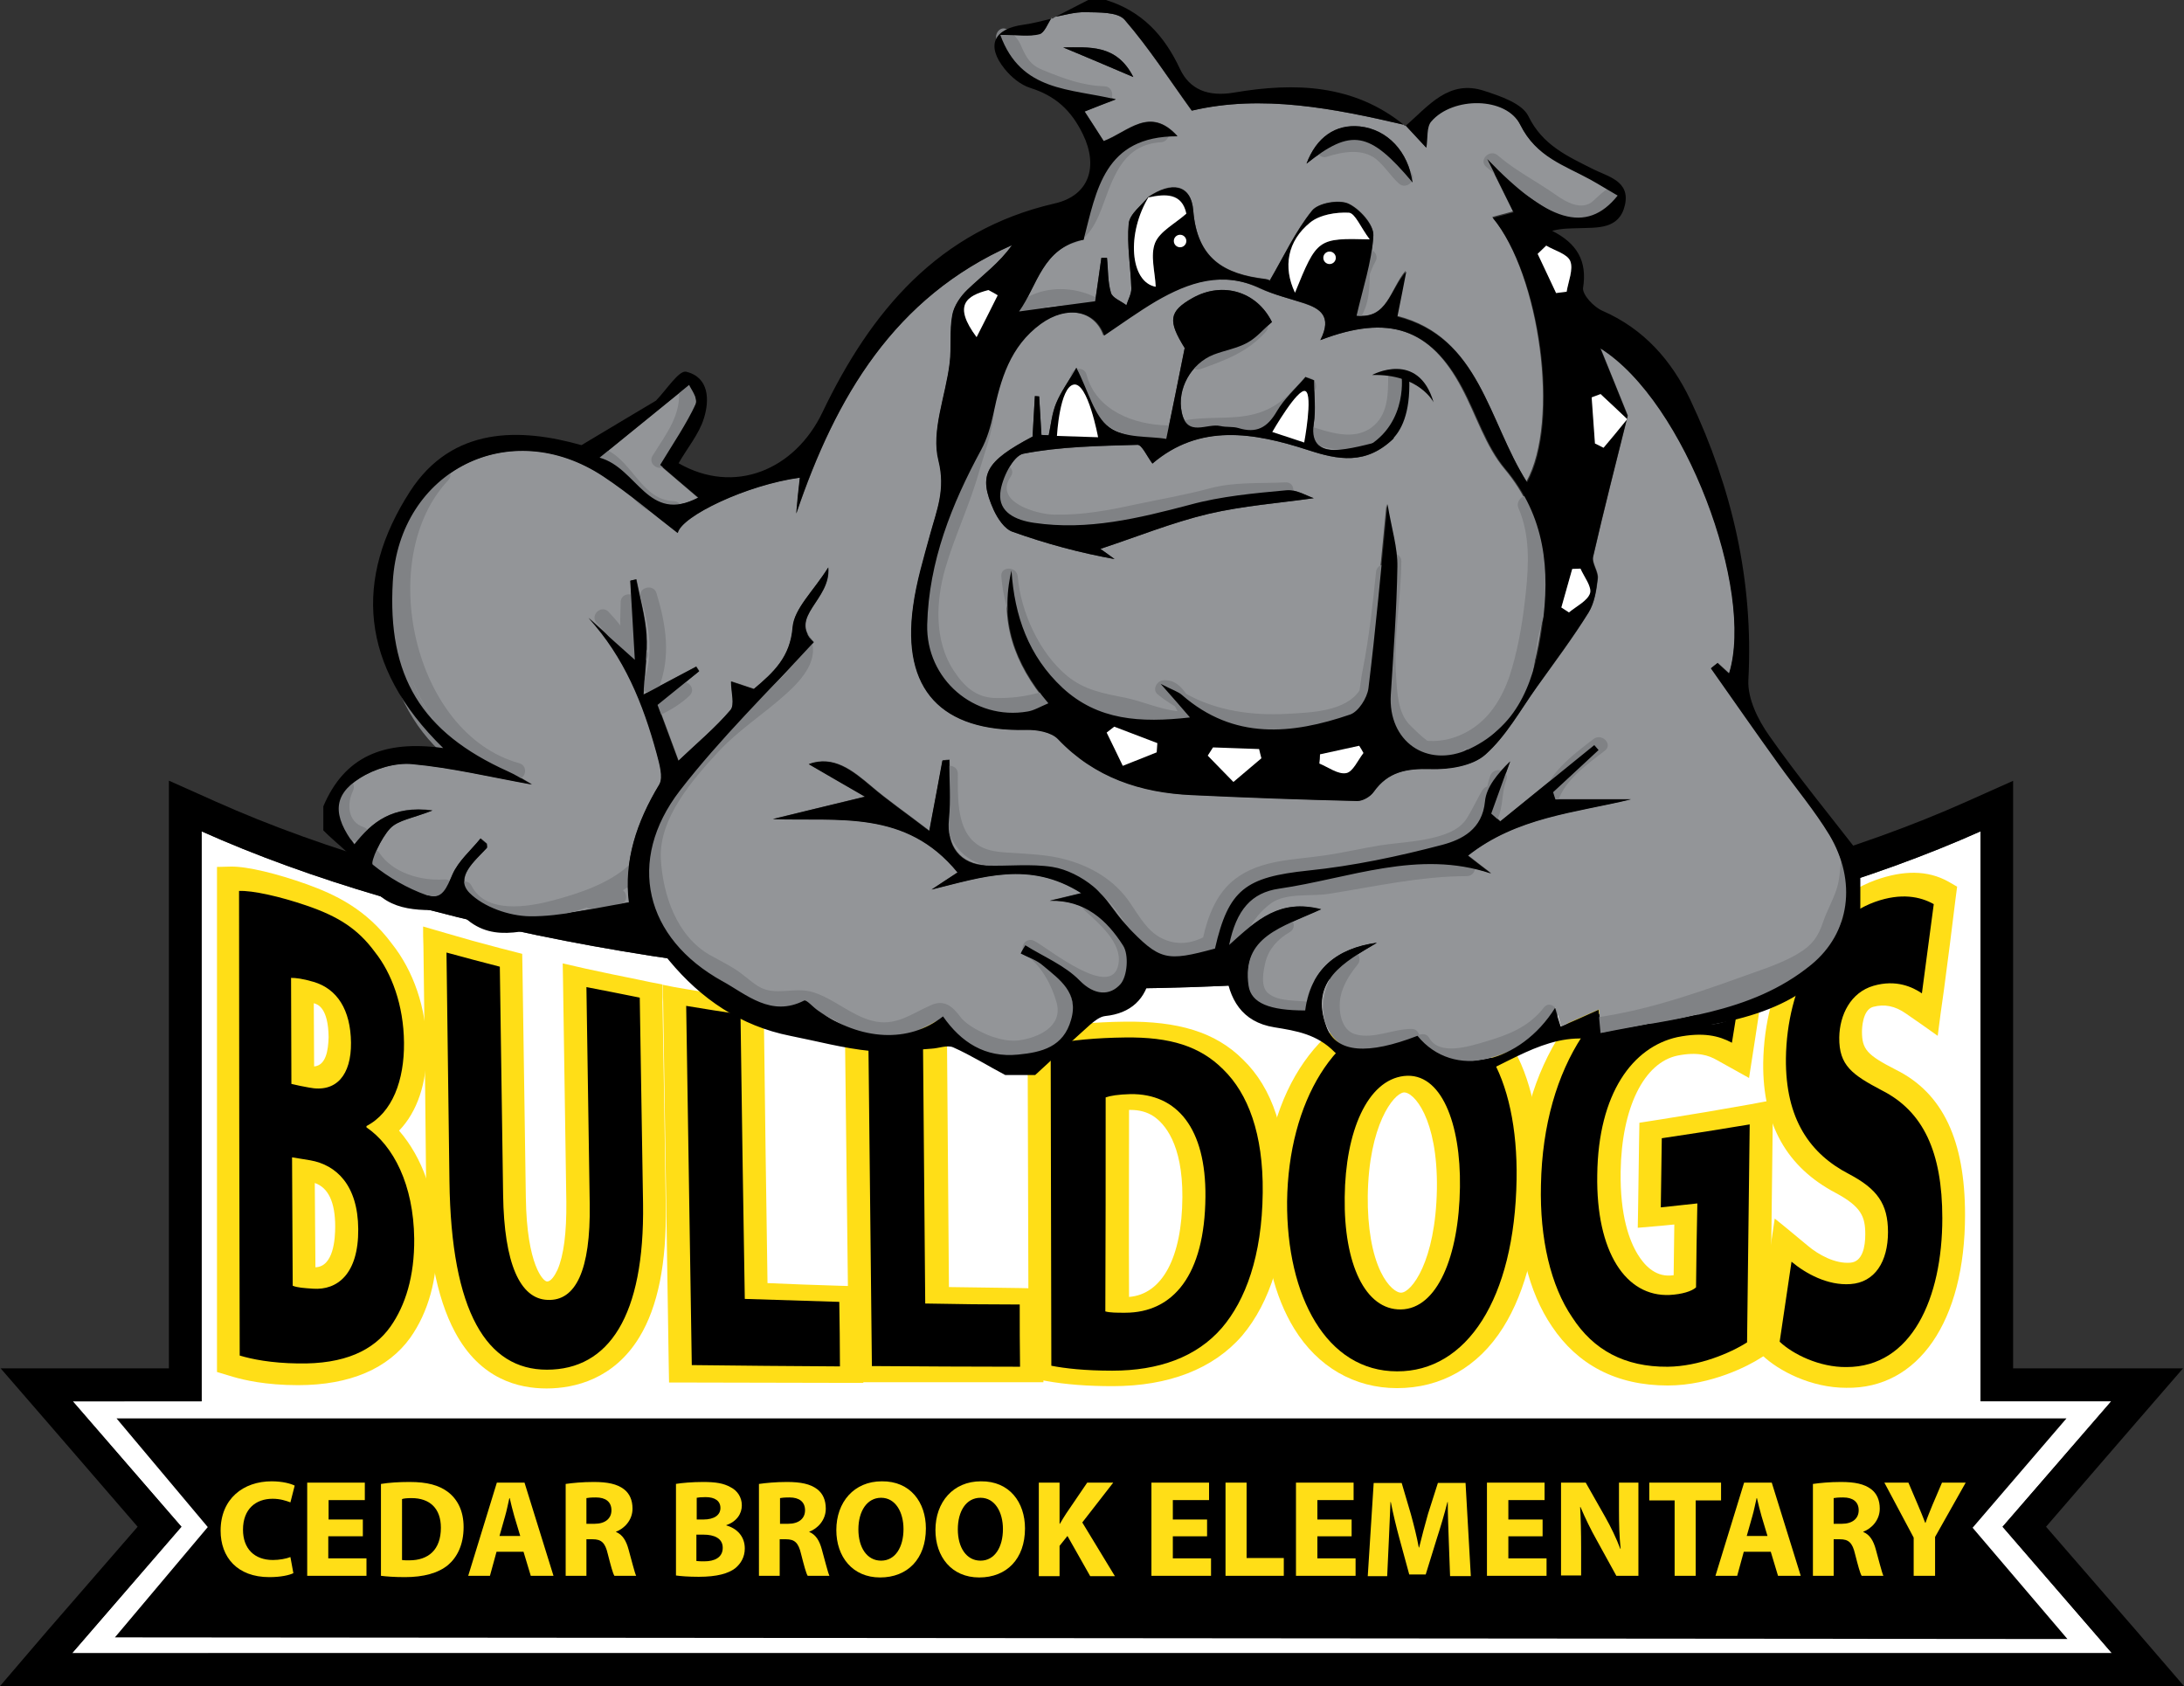 <?xml version="1.0" encoding="utf-8"?>
<!-- Generator: Adobe Illustrator 21.1.0, SVG Export Plug-In . SVG Version: 6.00 Build 0)  -->
<svg version="1.1" xmlns="http://www.w3.org/2000/svg" xmlns:xlink="http://www.w3.org/1999/xlink" x="0px" y="0px"
	 viewBox="0 0 663.3 512.1" style="enable-background:new 0 0 663.3 512.1;" xml:space="preserve">
<rect x="0" y="0" width="663.3" height="512.1" fill="#333333" stroke="none"/>
<style type="text/css">
	.st0{fill-rule:evenodd;clip-rule:evenodd;fill:#FFFFFF;}
	.st1{fill:#FFDE17;}
	.st2{fill-rule:evenodd;clip-rule:evenodd;fill:#939598;}
	.st3{fill-rule:evenodd;clip-rule:evenodd;fill:#808285;}
	.st4{fill-rule:evenodd;clip-rule:evenodd;}
	.st5{fill:#FFFFFF;}
</style>
<g id="Layer_3">
	<path class="st0" d="M55.1,463.7l-33.2,38.4h619.5l-33.2-38.4l33-38.1h-39.7V252.5c-65.3,29.2-162.1,47.8-270.1,47.8
		s-204.8-18.5-270.1-47.8v173.1H22.1L55.1,463.7z"/>
	<path d="M601.5,252.5v173.1h39.7l-33,38.1l33.2,38.4H21.9l33.2-38.4l-33-38.1h39.1V252.5c65.3,29.2,162.1,47.8,270.1,47.8
		S536.1,281.7,601.5,252.5 M611.5,237.1l-14.1,6.3c-66.6,29.8-163.5,46.9-266,46.9s-199.5-17.1-266-46.9l-14.1-6.3v15.4v163.1H22.1
		H0.2l14.3,16.5l27.3,31.6l-27.6,31.8L0,512.1h21.9h619.5h21.9L649,495.5l-27.6-31.8l27.3-31.6l14.3-16.5h-21.9h-29.7V252.5V237.1
		L611.5,237.1z"/>
	<polygon points="35.4,430.8 63.1,463.8 34.9,497.3 627.9,497.8 599.1,464 627.6,430.8 	"/>
	<path class="st1" d="M89.1,477.8c-1.2,0.6-3.8,1.2-7.3,1.2C72,479,67,472.9,67,464.9c0-9.7,6.9-15,15.5-15c3.3,0,5.8,0.7,7,1.3
		l-1.3,5.1c-1.3-0.5-3.1-1.1-5.4-1.1c-5.1,0-9,3.1-9,9.4c0,5.7,3.4,9.2,9.1,9.2c1.9,0,4.1-0.4,5.3-0.9L89.1,477.8z"/>
	<path class="st1" d="M110.1,466.6H99.7v6.7h11.6v5.3H93.3v-28.3h17.5v5.3h-11v5.9h10.4V466.6z"/>
	<path class="st1" d="M115.7,450.7c2.4-0.4,5.4-0.6,8.7-0.6c5.4,0,8.9,1,11.6,3c2.9,2.2,4.8,5.7,4.8,10.7c0,5.4-2,9.2-4.7,11.5
		c-3,2.5-7.5,3.7-13.1,3.7c-3.3,0-5.7-0.2-7.3-0.4V450.7z M122.1,473.8c0.5,0.1,1.4,0.1,2.2,0.1c5.8,0,9.6-3.2,9.6-9.9
		c0-5.9-3.4-9-8.9-9c-1.4,0-2.4,0.1-2.9,0.3V473.8z"/>
	<path class="st1" d="M150.8,471.3l-2,7.3h-6.6l8.7-28.3h8.4l8.8,28.3h-6.9l-2.2-7.3H150.8z M158,466.5l-1.8-6
		c-0.5-1.7-1-3.8-1.4-5.5h-0.1c-0.4,1.7-0.8,3.8-1.3,5.5l-1.7,6H158z"/>
	<path class="st1" d="M171.8,450.7c2.1-0.3,5.1-0.6,8.5-0.6c4.2,0,7.1,0.6,9.2,2.2c1.7,1.3,2.6,3.3,2.6,5.9c0,3.6-2.6,6.1-5,7v0.1
		c2,0.8,3.1,2.7,3.8,5.3c0.9,3.2,1.8,6.9,2.3,8h-6.6c-0.5-0.8-1.1-3.1-2-6.6c-0.8-3.5-2-4.5-4.6-4.5h-1.9v11.1h-6.3V450.7z
		 M178.1,462.8h2.5c3.2,0,5.1-1.6,5.1-4.1c0-2.6-1.8-3.9-4.7-3.9c-1.6,0-2.4,0.1-2.9,0.2V462.8z"/>
	<path class="st1" d="M205.2,450.7c1.7-0.3,5.1-0.6,8.3-0.6c3.9,0,6.3,0.4,8.4,1.6c2,1,3.4,3,3.4,5.5c0,2.5-1.5,4.9-4.7,6v0.1
		c3.2,0.9,5.6,3.3,5.6,7c0,2.6-1.2,4.6-2.9,6c-2.1,1.6-5.5,2.6-11.1,2.6c-3.2,0-5.5-0.2-6.9-0.4V450.7z M211.5,461.5h2.1
		c3.4,0,5.2-1.4,5.2-3.5c0-2.1-1.6-3.3-4.5-3.3c-1.4,0-2.2,0.1-2.7,0.2V461.5z M211.5,474.1c0.6,0.1,1.4,0.1,2.5,0.1
		c2.9,0,5.5-1.1,5.5-4.1c0-2.9-2.6-4-5.8-4h-2.2V474.1z"/>
	<path class="st1" d="M230.5,450.7c2.1-0.3,5.1-0.6,8.5-0.6c4.2,0,7.1,0.6,9.2,2.2c1.7,1.3,2.6,3.3,2.6,5.9c0,3.6-2.6,6.1-5,7v0.1
		c2,0.8,3.1,2.7,3.8,5.3c0.9,3.2,1.8,6.9,2.3,8h-6.6c-0.5-0.8-1.1-3.1-2-6.6c-0.8-3.5-2-4.5-4.6-4.5h-1.9v11.1h-6.3V450.7z
		 M236.9,462.8h2.5c3.2,0,5.1-1.6,5.1-4.1c0-2.6-1.8-3.9-4.7-3.9c-1.6,0-2.4,0.1-2.9,0.2V462.8z"/>
	<path class="st1" d="M281.2,464.2c0,9.3-5.6,14.9-13.9,14.9c-8.4,0-13.3-6.3-13.3-14.4c0-8.5,5.4-14.8,13.8-14.8
		C276.5,449.8,281.2,456.3,281.2,464.2z M260.7,464.5c0,5.5,2.6,9.5,6.9,9.5c4.3,0,6.8-4.1,6.8-9.6c0-5.1-2.4-9.5-6.8-9.5
		C263.3,454.9,260.7,459,260.7,464.5z"/>
	<path class="st1" d="M311.3,464.2c0,9.3-5.6,14.9-13.9,14.9c-8.4,0-13.3-6.3-13.3-14.4c0-8.5,5.4-14.8,13.8-14.8
		C306.6,449.8,311.3,456.3,311.3,464.2z M290.9,464.5c0,5.5,2.6,9.5,6.9,9.5c4.3,0,6.8-4.1,6.8-9.6c0-5.1-2.4-9.5-6.8-9.5
		C293.4,454.9,290.9,459,290.9,464.5z"/>
	<path class="st1" d="M315.5,450.3h6.3v12.5h0.1c0.6-1.1,1.3-2.1,1.9-3.1l6.4-9.4h7.9l-9.4,12.1l9.9,16.3h-7.5l-6.9-12.2l-2.4,3v9.2
		h-6.3V450.3z"/>
	<path class="st1" d="M366.6,466.6h-10.4v6.7h11.6v5.3h-18.1v-28.3h17.5v5.3h-11v5.9h10.4V466.6z"/>
	<path class="st1" d="M372.2,450.3h6.4v22.9h11.3v5.4h-17.7V450.3z"/>
	<path class="st1" d="M410.5,466.6h-10.4v6.7h11.6v5.3h-18.1v-28.3h17.5v5.3h-11v5.9h10.4V466.6z"/>
	<path class="st1" d="M440,467.8c-0.1-3.4-0.3-7.5-0.3-11.6h-0.1c-0.9,3.6-2.1,7.6-3.2,11l-3.4,11h-5l-3-11c-0.9-3.3-1.9-7.4-2.6-11
		h-0.1c-0.2,3.8-0.3,8.2-0.5,11.7l-0.5,10.8h-5.9l1.8-28.3h8.5l2.8,9.5c0.9,3.3,1.8,6.8,2.4,10.1h0.1c0.8-3.3,1.8-7,2.7-10.2l3-9.4
		h8.4l1.6,28.3h-6.3L440,467.8z"/>
	<path class="st1" d="M468.5,466.6h-10.4v6.7h11.6v5.3h-18.1v-28.3h17.5v5.3h-11v5.9h10.4V466.6z"/>
	<path class="st1" d="M474.1,478.6v-28.3h7.5l5.9,10.4c1.7,3,3.4,6.5,4.6,9.7h0.1c-0.4-3.7-0.5-7.6-0.5-11.8v-8.3h5.9v28.3h-6.7
		l-6-10.9c-1.7-3-3.5-6.7-4.9-10l-0.1,0c0.2,3.7,0.3,7.7,0.3,12.3v8.5H474.1z"/>
	<path class="st1" d="M508.5,455.7h-7.6v-5.4h21.8v5.4h-7.7v22.9h-6.4V455.7z"/>
	<path class="st1" d="M529.6,471.3l-2,7.3H521l8.7-28.3h8.4l8.8,28.3h-6.9l-2.2-7.3H529.6z M536.8,466.5l-1.8-6
		c-0.5-1.7-1-3.8-1.4-5.5h-0.1c-0.4,1.7-0.8,3.8-1.3,5.5l-1.7,6H536.8z"/>
	<path class="st1" d="M550.6,450.7c2.1-0.3,5.1-0.6,8.5-0.6c4.2,0,7.1,0.6,9.2,2.2c1.7,1.3,2.6,3.3,2.6,5.9c0,3.6-2.6,6.1-5,7v0.1
		c2,0.8,3.1,2.7,3.8,5.3c0.9,3.2,1.8,6.9,2.3,8h-6.6c-0.5-0.8-1.1-3.1-2-6.6c-0.8-3.5-2-4.5-4.6-4.5h-1.9v11.1h-6.3V450.7z
		 M556.9,462.8h2.5c3.2,0,5.1-1.6,5.1-4.1c0-2.6-1.8-3.9-4.7-3.9c-1.6,0-2.4,0.1-2.9,0.2V462.8z"/>
	<path class="st1" d="M581.2,478.6V467l-8.9-16.7h7.3l2.9,6.8c0.9,2.1,1.5,3.6,2.2,5.4h0.1c0.6-1.8,1.3-3.4,2.1-5.4l2.9-6.8h7.2
		l-9.3,16.5v11.8H581.2z"/>
</g>
<g id="Layer_1">
	<g>
		<g>
			<g>
				<path d="M90.5,417.5c-9.5-0.1-15.7-1.6-18.6-2.5c-0.8-0.3-1.7-0.5-2.5-0.8c0-49.1-0.1-98.2-0.1-147.2c0.7,0,1.4,0,2.1-0.1
					c4.6-0.1,13.5,1.9,21.7,4.8c9.3,3.3,16.9,7.3,23.4,16.2c6,7.6,9.6,18.2,9.7,29.6c0.1,11.5-3.3,20.4-9.6,25.4
					c7.9,7.4,12.6,19.4,12.8,33.6c0.1,11.1-2.5,20.7-7.6,28.1C115.5,413.2,105.3,417.6,90.5,417.5z M92.3,387.9
					c0.8,0.1,1.7,0.2,2.8,0.2c6.6,0.5,10.3-5.1,10.2-15.2c-0.1-7.1-2-15.8-11.1-17.2c-0.7-0.1-1.4-0.2-2-0.3
					C92.2,366.2,92.2,377,92.3,387.9z M93.8,327c8.6,1.8,9.4-7.2,9.4-11.2c-0.1-8.1-2.8-13-8-14.4c-1.4-0.4-2.5-0.6-3.4-0.8
					c0.1,8.7,0.1,17.3,0.2,26C92.6,326.8,93.2,326.9,93.8,327z"/>
				<path class="st1" d="M93,275c9.7,3.3,15.7,7.1,20.9,14.2c5,6.3,8.7,16,8.8,27.5c0.1,11.4-3.5,21.2-11.4,25.3c0,0.1,0,0.3,0,0.4
					c8.2,5.6,14.3,17.4,14.5,33.8c0.1,11.5-2.7,20.3-7.2,26.7c-5.1,7.2-13.9,11.5-28.2,11.2c-8-0.1-14-1.3-17.6-2.4
					c-0.1-47-0.2-94.1-0.2-141.1C76.7,270.4,85.1,272.3,93,275 M88.5,329.2c1.7,0.4,3.5,0.8,5.3,1.1c8.4,1.7,12.9-3.9,12.8-13.6
					c-0.1-10-4.2-16.4-11.4-18.5c-3.4-1-5.4-1.2-6.8-1.2C88.4,307.7,88.5,318.4,88.5,329.2 M95.1,391.4c7.3,0.5,13.8-4.4,13.7-18.1
					c-0.1-13.3-6.6-19.5-14.6-20.9c-1.8-0.3-3.7-0.6-5.5-0.9c0.1,13,0.1,26,0.2,39C90.4,391.1,92.3,391.2,95.1,391.4 M93,268.5
					c-8.7-3.1-17.9-5.4-22.9-5.3c-1.4,0-2.8,0.1-4.2,0.1c0,1.6,0,3.1,0,4.7c0,47.8,0,95.7,0,143.5c0,1.7,0,3.5,0,5.2
					c1.7,0.5,3.3,1,5,1.5c3.1,0.9,9.7,2.5,19.6,2.5c15.9,0,27.4-5.1,34.1-14.4c0,0,0,0,0,0c0,0,0,0,0,0c5.5-7.8,8.3-17.9,8.1-29.5
					c-0.2-13.5-4.4-25.2-11.5-33.4c5.5-5.7,8.5-14.4,8.4-25.2c-0.1-12-4-23.3-10.6-31.6C111.2,276.1,101.9,271.7,93,268.5L93,268.5z
					 M95.4,323.9c0-6.4-0.1-12.8-0.1-19.2c1.2,0.3,4.4,1.4,4.5,10.3C99.7,319,99,323.6,95.4,323.9L95.4,323.9z M95.8,384.9
					c-0.1-8.5-0.1-17-0.2-25.6c4.1,1.4,6.2,5.8,6.2,13.2C101.8,376.3,101.3,384.7,95.8,384.9L95.8,384.9z"/>
			</g>
			<g>
				<path d="M166.1,418.8c-21.5,0.2-32.6-20.2-33.1-60.6c-0.3-24.3-0.6-48.6-0.9-72.9c7.7,2.2,15.4,4.3,23.1,6.3
					c0.3,23.9,0.7,47.8,1,71.6c0.3,20.8,5.3,28.5,9.9,28.7c6.2,0.3,9.6-9.4,9.3-26.6c-0.4-23-0.7-46.1-1.1-69.1
					c7.7,1.7,15.5,3.3,23.3,4.8c0.3,21.6,0.7,43.2,1,64.8C199.4,409.4,181.4,418.7,166.1,418.8z"/>
				<path class="st1" d="M194.3,303c0.3,20.8,0.7,41.7,1,62.5c0.5,34.2-10.4,50.5-29.2,50.5c-18.2,0-29.1-17.4-29.6-57.3
					c-0.3-23.1-0.6-46.2-0.9-69.4c5.4,1.5,10.8,2.9,16.2,4.3c0.3,23.1,0.7,46.2,1,69.3c0.3,20.8,5.1,31.6,13.5,31.9
					c8.5,0.4,13.1-8.9,12.8-29.1c-0.3-22-0.7-44-1-65.9C183.4,300.8,188.8,301.9,194.3,303 M201.2,299c-2.3-0.4-4.7-0.9-7-1.4
					c-5.4-1.1-10.9-2.2-16.3-3.4c-2.3-0.5-4.7-1.1-7-1.6c0,1.9,0.1,3.7,0.1,5.6c0.3,22.3,0.7,44.5,1,66.8c0.1,9.4-0.8,16.4-2.7,20.7
					c-0.8,1.7-2,3.6-3.2,3.5c-1,0-6.1-4.7-6.4-25.5c-0.3-22.8-0.7-45.5-1-68.3c0-1.9-0.1-3.8-0.1-5.7c-2.3-0.6-4.6-1.2-7-1.8
					c-5.4-1.4-10.8-2.9-16.2-4.5c-2.3-0.7-4.6-1.3-6.9-2c0,2,0,4,0.1,6c0.3,23.5,0.6,46.9,0.8,70.4c0.2,20.7,3.1,36.2,8.8,46.8
					c7.7,14.4,19.4,17.1,27.8,17.1c8.6,0,20.5-2.9,28.2-15.6c5.6-9.2,8.3-22.5,8-39.9c-0.3-20.6-0.6-41.2-1-61.8
					C201.3,302.5,201.2,300.7,201.2,299L201.2,299z"/>
			</g>
			<g>
				<path d="M206.7,417.2c-0.6-38.3-1.2-76.6-1.8-114.9c7.8,1.4,15.7,2.7,23.5,3.8c0.4,28.7,0.8,57.3,1.2,86
					c9.6,0.4,19.1,0.7,28.7,0.9c0.1,8.2,0.2,16.3,0.3,24.5C241.3,417.4,224,417.3,206.7,417.2z"/>
				<path class="st1" d="M224.9,308.1c0.4,28.8,0.8,57.6,1.3,86.4c9.6,0.3,19.1,0.6,28.7,0.9c0.1,6.5,0.2,13.1,0.2,19.6
					c-15-0.1-30-0.2-45-0.4c-0.6-36.4-1.1-72.7-1.7-109.1C213.9,306.4,219.4,307.3,224.9,308.1 M231.9,304.1c-2.4-0.3-4.7-0.7-7.1-1
					c-5.5-0.8-11-1.8-16.5-2.7c-2.4-0.4-4.7-0.8-7-1.3c0,1.8,0.1,3.5,0.1,5.3c0.6,36.7,1.1,73.5,1.7,110.2c0,1.8,0.1,3.5,0.1,5.3
					c2.3,0,4.7,0,7,0c15,0,30,0.1,45,0.1c2.3,0,4.7,0,7,0c0-1.6,0-3.3-0.1-4.9c-0.1-6.5-0.1-13-0.2-19.5c0-1.6,0-3.3-0.1-4.9
					c-2.3-0.1-4.7-0.1-7-0.2c-7.2-0.2-14.5-0.5-21.7-0.8c-0.4-26.8-0.8-53.7-1.1-80.5C232,307.4,232,305.7,231.9,304.1L231.9,304.1z
					"/>
			</g>
			<g>
				<path d="M261.3,417.4c-0.4-35.8-0.8-71.7-1.2-107.5c7.9,0.8,15.8,1.4,23.7,2c0.2,27.2,0.4,54.4,0.6,81.6
					c9.6,0.2,19.2,0.3,28.8,0.3c0,7.9,0.1,15.8,0.1,23.7C295.9,417.6,278.6,417.5,261.3,417.4z"/>
				<path class="st1" d="M280.3,314.1c0.2,27.3,0.5,54.5,0.7,81.8c9.6,0.2,19.2,0.3,28.7,0.3c0,6.3,0,12.6,0.1,18.9
					c-15,0-30-0.1-45-0.2c-0.4-34.1-0.7-68.2-1.1-102.3C269.2,313.3,274.7,313.7,280.3,314.1 M287.3,309.7c-2.4-0.1-4.7-0.3-7.1-0.5
					c-5.5-0.4-11.1-0.9-16.6-1.4c-2.4-0.2-4.7-0.5-7.1-0.7c0,1.6,0,3.3,0.1,4.9c0.4,34.3,0.8,68.6,1.2,102.9c0,1.6,0,3.3,0.1,4.9
					c2.3,0,4.7,0,7,0c15,0,30,0,45,0c2.3,0,4.7,0,7,0c0-1.6,0-3.2,0-4.8c0-6.3,0-12.6,0-18.9c0-1.6,0-3.2,0-4.8c-2.3,0-4.7,0-7-0.1
					c-7.2-0.1-14.5-0.2-21.7-0.3c-0.2-25.5-0.4-51.1-0.6-76.6C287.4,312.9,287.4,311.3,287.3,309.7L287.3,309.7z"/>
			</g>
			<g>
				<path d="M337.9,418.6c-7.2,0-13.7-0.5-19.4-1.6c-0.9-0.2-1.7-0.3-2.6-0.5c-0.1-33.8-0.2-67.5-0.3-101.3c0.8-0.2,1.6-0.3,2.5-0.5
					c6.5-1.3,14.8-2,23.5-2.1c14.9-0.2,25.1,2.8,32.9,10.6c8.5,8.3,12.7,21.3,12.6,38.7c-0.2,18-4.6,32.7-12.9,42.4
					C366.2,413.8,353.6,418.6,337.9,418.6z M339.3,396.3c0.8,0,1.6,0,2.2,0c0.1,0,0.2,0,0.3,0c6.1,0,10.9-2.5,14.5-7.3
					c4.2-5.7,6.3-14.3,6.4-25.4c0.1-12.8-3.3-22.1-9.8-26.3c-2.7-1.8-5.8-2.6-9.5-2.5c-1.7,0-3,0.1-3.9,0.3
					C339.3,355.4,339.3,375.8,339.3,396.3z"/>
				<path class="st1" d="M341.6,315.1c13.9-0.2,22.9,2.7,29.9,9.7c7.5,7.3,12.2,19.5,12,37.4c-0.2,19.4-5.3,32.8-12.4,41.1
					c-7.7,8.9-19.2,13-33.3,13c-8.4,0-14.4-0.7-18.5-1.5c-0.1-32.5-0.1-65.1-0.2-97.6C325.3,315.9,333.2,315.2,341.6,315.1
					 M341.7,398.7c14.6,0,24.2-11.4,24.4-35.2c0.2-20.8-8.6-31.4-22.8-31.2c-3.7,0.1-6.1,0.5-7.5,1c0,21.7,0,43.3-0.1,65
					c1.4,0.4,3.6,0.4,5.7,0.4C341.5,398.7,341.6,398.7,341.7,398.7 M341.6,310.3c-9.1,0.1-17.8,0.9-24.6,2.2c-1.6,0.3-3.3,0.6-4.9,1
					c0,1.2,0,2.3,0,3.5c0.1,32.6,0.2,65.2,0.3,97.8c0,1.2,0,2.4,0,3.7c1.7,0.3,3.5,0.6,5.2,0.9c6,1.1,12.8,1.6,20.3,1.6
					c17,0,30.6-5.2,39.4-15.4c0,0,0,0,0,0c0,0,0,0,0,0c8.5-10.1,13.2-25.3,13.4-43.7c0.2-17.9-4.2-31.4-13.2-40.1
					C369.1,313.4,357.7,310.1,341.6,310.3L341.6,310.3z M342.9,337.1c0.1,0,0.2,0,0.4,0c2.7,0,5,0.6,7,1.9c3.3,2.2,8.9,8.3,8.8,24.6
					c-0.1,18.3-6.1,29.5-16.2,30.3C342.8,374.9,342.9,356,342.9,337.1L342.9,337.1z"/>
			</g>
			<g>
				<path d="M424.3,419.1c-11.7,0-21.4-5.8-28-16.5c-5.9-9.5-9-22.7-8.9-37.5c0.3-33.1,16.3-56.4,39.6-59.8
					c12.1-1.7,22,2.7,28.6,13.4c5.7,9.3,8.7,23.3,8.5,39.1c-0.3,18.1-4,33.5-10.8,44.3C444.4,416.3,432.6,419,424.3,419.1z
					 M426.3,329.4c-6.8,0.8-14.2,12.9-14.5,34.1c-0.3,21,6.7,31.9,13.7,31.7c6.9-0.2,14-12,14.3-34.3
					C440.2,340.1,433.2,328.6,426.3,329.4z"/>
				<path class="st1" d="M427,307.9c22.4-3.3,34.1,19.6,33.6,50.3c-0.6,36.4-15.2,58.4-36.3,58.3c-21.4,0-33.6-22.7-33.4-51.6
					C391.3,334.6,405.5,310.9,427,307.9 M425.5,397.7c11-0.2,17.6-16.1,17.9-37.1c0.3-19.4-5.7-35.1-17-33.8
					c-11.1,1.3-17.8,16.8-18,36.8C408.1,383.8,414.6,397.9,425.5,397.7 M427.1,302.9c-25.5,3.7-42.9,27.9-43.2,62.4
					c-0.1,15.2,3.1,28.4,9.2,38.3c7.1,11.5,18.2,18,31.2,18c13.2,0,24.6-6.3,32.2-18.4c7-11.1,10.9-27.1,11.2-45.6
					c0.3-16.3-2.8-30.7-8.8-40.3C449.8,302.5,436.6,301.6,427.1,302.9L427.1,302.9z M425.6,392.6c-1.5,0.1-4.1-1.9-6.2-6.2
					c-2.7-5.5-4.1-13.7-4-23.2c0.3-21.5,7.8-31,10.9-31.4c3-0.3,10.4,7.8,10.1,29.3C436,383.4,428.6,392.5,425.6,392.6L425.6,392.6z
					"/>
			</g>
			<g>
				<path d="M506.5,418c-14.2,0.1-25-5.7-32.1-16.5c-6.7-9.9-10.3-24.4-9.9-41.2c0.7-36.5,18.7-63.3,45.6-70.6
					c10.4-2.7,18.2-1.4,22.1,0.9c0.4,0.2,0.8,0.5,1.2,0.7c-1.6,10.4-3.2,20.7-4.8,30.9c-1.6-0.9-3.2-1.8-4.8-2.7
					c-3-1.6-7-3-14.3-1.5c-12.5,2.6-20.5,17.2-20.8,38.5c-0.3,20.9,7.1,34.6,18.6,34c2.2-0.1,3.6-0.5,4.5-0.8
					c0.1-6.9,0.2-13.8,0.3-20.8c-3.7,0.4-7.4,0.8-11.1,1.1c0.1-8.8,0.3-17.7,0.4-26.5c11.2-1.7,22.5-3.5,33.6-5.5
					c-0.3,23.8-0.6,47.5-0.8,71.3c-0.5,0.3-1,0.6-1.5,0.9C526.4,414,516.2,418,506.5,418z"/>
				<path class="st1" d="M510,292.5c9.2-2.4,16.3-1.2,19.7,0.8c-1.2,7.8-2.4,15.6-3.7,23.4c-3.9-2.1-8.7-3.3-16.6-1.7
					c-13.5,3-24,17-24.3,41.8c-0.4,23.5,8.7,37.1,22,36.5c3.7-0.2,6.7-1.1,8-2.3c0.1-8.5,0.2-17,0.4-25.5c-3.7,0.4-7.4,0.8-11.1,1.2
					c0.1-7,0.2-14,0.3-21c8.9-1.3,17.8-2.7,26.7-4.2c-0.3,22.1-0.5,44.1-0.8,66.2c-5,3.2-14.6,7.3-24.1,7.4
					c-13.1,0.1-22.6-5.1-29-15c-6.5-9.5-9.9-23.8-9.5-40.2C468.7,323.2,486.5,298.9,510,292.5 M510.1,286.8
					c-14.3,3.8-27,13.3-35.7,26.5c-8.4,12.8-13.1,28.8-13.4,47.3c-0.4,17.1,3.3,31.9,10.3,42.2c7.8,11.7,19.6,18,35.2,18
					c13.3,0,24.9-6.2,28.1-8.3c1-0.6,2-1.2,3-1.9c0-1.1,0-2.1,0-3.2c0.3-22.4,0.5-44.8,0.8-67.2c0-2,0-4.1,0.1-6.1
					c-2.3,0.4-4.6,0.9-6.9,1.3c-8.9,1.6-17.8,3.1-26.7,4.5c-2.3,0.4-4.7,0.7-7,1.1c0,1.9-0.1,3.8-0.1,5.6
					c-0.1,6.9-0.2,13.8-0.3,20.7c0,1.9-0.1,3.8-0.1,5.6c2.3-0.2,4.7-0.4,7-0.6c1.4-0.1,2.7-0.3,4.1-0.4c-0.1,5.1-0.1,10.2-0.2,15.4
					c-0.3,0-0.6,0.1-1,0.1c-4.8,0.3-8-3.3-9.9-6.4c-2.5-4.1-5.4-11.6-5.2-25.2c0.3-19.4,7.1-33.1,17.3-35.2c6.1-1.2,9.4-0.1,12,1.4
					c3.2,1.8,6.5,3.6,9.7,5.4c0.6-3.8,1.2-7.7,1.8-11.6c1.2-7.9,2.4-15.8,3.6-23.7c0.2-1,0.3-2.1,0.5-3.1c-0.8-0.5-1.6-0.9-2.4-1.4
					C530.2,285.1,521.5,283.7,510.1,286.8L510.1,286.8z"/>
			</g>
			<g>
				<path d="M560.8,418.4c-9.5,0-18.5-4.6-22.9-8.8c-0.3-0.3-0.7-0.7-1-1c1.6-10.6,3.2-21.2,4.7-32c1.7,1.4,3.4,2.8,5,4.2
					c4.8,4,10.5,6.3,15.4,6c6.9-0.5,7.9-7.9,7.9-12.2c0-7.1-2.5-10.9-10.4-15.1c-13.9-7.2-20.8-19.4-20.6-37.3
					c0.3-24.6,12.7-44.9,30.5-51.5c7.5-2.7,14.3-2.6,20.1,0.6c0.4,0.2,0.9,0.5,1.3,0.7c-1.6,12.2-3.2,24.2-4.7,36.2
					c-1.6-1.1-3.2-2.2-4.8-3.3c-4-2.7-8-3.4-12.3-2.2c-6.5,1.8-6.9,10-6.9,11.6c-0.1,6.9,2.6,9.1,11.7,13.9
					c13.4,6.7,19.6,20.2,19.6,41.4C593.4,399.4,580.6,418.5,560.8,418.4z"/>
				<path class="st1" d="M569.5,273.9c7.9-2.8,13.7-1.6,17.8,0.7c-1.2,9.1-2.4,18.1-3.6,27.1c-2.8-1.9-7.8-4.3-14.7-2.3
					c-6.9,2-10.3,8.8-10.4,15.7c-0.1,8.5,3.9,11.3,13,16.1c12.4,6.3,18.3,18.5,18.3,38.8c0,24.3-9.3,45.2-29.1,45.2
					c-8.2,0.1-16.3-3.9-20.3-7.7c1.2-8,2.4-16.1,3.6-24.3c4.3,3.6,11,7.3,17.9,6.8c7.4-0.5,11.4-6.8,11.4-15.8
					c0-8.6-3.3-13.1-11.8-17.6c-11.8-6.1-19.4-16.6-19.2-35.2C542.7,299.6,553,279.9,569.5,273.9 M569.6,267.3
					c-10.3,3.8-19.4,12-25.6,22.9c-5.4,9.5-8.3,20.6-8.5,32.6c-0.2,18.8,7.2,31.7,22,39.5c7.8,4.2,9,7.2,9,12.6
					c0,3.7-0.8,8.3-4.5,8.6c-4.6,0.4-9.7-2.4-12.9-5.1c-3.4-2.8-6.7-5.6-10.1-8.3c-0.6,4.3-1.3,8.6-1.9,12.9c-1.2,8-2.4,16-3.6,23.9
					c-0.1,0.9-0.3,1.8-0.4,2.7c0.7,0.7,1.4,1.3,2.1,2c5,4.8,14.9,9.9,25.5,9.9c21.9,0.4,36.1-20.2,36.1-52.5c0-22.6-6.7-37-21-44.1
					c-8.8-4.5-10.3-6.2-10.3-11.6c0-0.7,0.1-6.6,3.4-7.5c3.4-0.9,6.6-0.3,9.9,2c3.2,2.2,6.5,4.5,9.7,6.8c0.6-4.7,1.2-9.3,1.9-14
					c1.2-9.1,2.4-18.3,3.5-27.5c0.2-1.3,0.3-2.5,0.5-3.8c-0.9-0.5-1.7-1-2.6-1.5C585.4,264.2,578,264.3,569.6,267.3L569.6,267.3z"/>
			</g>
		</g>
	</g>
</g>
<g id="Layer_2">
	<path class="st2" d="M373.3,287c8.6-7.7,15.4-14,28-10.9c-11.8,5.4-24.2,8.2-22,23.2c0.8,5.3,6.4,7.4,17.2,7.5
		c1.7-12.4,9.4-18.8,21.7-20.5c-9.8,5.8-20.5,11.5-15.2,25.5c3,7.9,12.6,8.4,27.6,2.7c11,13.5,31.4,8.2,41.8-8.5
		c0.6,1.9,1.2,3.8,1.7,5.7c3.6-1.6,7.3-3.3,11.5-5.1c0.1,1.7,0.4,4,0.6,7.1c22.2-4.7,45.5-5.6,64-20.8c11.8-9.7,13.9-25.3,5.5-39.4
		c-4.5-7.5-10.2-14.2-15.3-21.3c-6.9-9.7-13.8-19.6-20.7-29.3c0.7-0.5,1.3-1.1,2-1.6c1.2,1.1,2.3,2.1,3.5,3.2
		c7.9-25.3-13.3-82.7-39.1-98.8c2.9,7.1,5.8,14.3,8.3,20.5c-3.5,14.1-7.2,28.4-10.5,42.8c-0.5,2,1.7,4.6,1.4,6.7
		c-0.4,3.5-1,7.4-2.8,10.3c-4.8,7.8-10.3,15.1-15.7,22.6c-5,7-9.3,14.9-15.6,20.5c-3.9,3.5-11.1,4.5-16.7,4.4
		c-7.2-0.2-12.8,0.8-17.2,6.9c-1,1.4-3.3,2.8-5,2.8c-16.8-0.4-33.5-1-50.3-1.8c-15.5-0.7-29.5-5.3-40.6-17c-2-2.1-6.4-2.9-9.7-2.8
		c-25.7,0.6-37.8-12.2-34.3-37.5c1-7.4,3.3-14.7,5.2-22c2-7.3,4.7-13.5,2.5-22.3c-2.3-9,2.2-19.6,3.4-29.6c0.6-4.8-0.1-9.8,0.8-14.6
		c0.5-2.8,2.5-5.7,4.6-7.7c4.6-4.4,9.8-8.2,13.5-13.5c-35.8,15.8-53.5,46.1-65.5,81.5c0.2-1.8,0.3-3.7,0.5-5.5
		c0.2-1.8,0.4-3.5,0.6-5.4c-16.1,2.2-35.9,11.7-37.1,16.8c-7.3-5.6-14.6-11.9-22.6-17.2c-28.3-18.7-61.9-1.8-63.9,31.9
		c-1.7,28.8,8.6,45.7,35,57.7c2.3,1,4.4,2.4,7.2,4c-12.8-2.3-24.5-5.1-36.3-6.2c-5.2-0.5-11.5,1.5-16,4.3
		c-8.2,5.2-8.2,11.3-1.6,20.1c5.4-6.8,11.6-11.9,23.7-10.3c-5.9,2.4-10.4,2.9-12.8,5.4c-2.8,2.9-6.2,10.3-5.3,11
		c4.8,4,10.5,7.2,16.4,9.3c4.7,1.7,6.1-2.4,7.8-6.3c1.8-4.1,5.6-7.3,8.5-10.9c0.6,0.5,1.2,1,1.9,1.6c0,0.5,0.2,1.1,0,1.3
		c-3.7,4-9.8,8.9-5.2,13.6c4.3,4.3,12,7,18.3,7.1c9.7,0.1,19.4-2.5,30.1-4.2c-1.7-12.5,2.3-24.4,9.2-35.8c1.3-2.2,0.1-6.4-0.8-9.5
		c-4-15-9.8-29.2-20.7-41.1c4.1,3.7,8.3,7.4,14.1,12.7c-0.5-9.4-1-16.7-1.4-24c0.6-0.1,1.2-0.2,1.8-0.4c1.1,5.6,2.7,11.2,3.1,16.8
		c0.4,5.6-0.5,11.2-0.9,18.2c6.7-3.6,11.3-6,16-8.5c0.3,0.5,0.6,0.9,0.9,1.4c-4.2,3.4-8.4,6.8-12.6,10.2c2.2,5.8,4.1,11.1,6.3,17
		c5.6-5.4,11.2-10,15.8-15.4c1.4-1.6,0.2-5.5,0.2-8.7c1.5,0.5,4.2,1.4,6.9,2.3c6-5.1,11.1-9.8,11.8-18.8c0.5-5.7,6.3-10.9,10.8-18.1
		c0.9,9.9-12.3,14.9-4.4,22.7c-13.6,15-28.3,29.1-40.6,45c-16.4,21.3-10.7,44.9,12.9,57.9c7.4,4.1,14.8,11,24.8,5.9
		c0.7-0.4,2.7,2,4.2,3c13,9.2,27.6,10,38,1.8c5.5,7.9,12.8,12.6,22.8,11.6c7.2-0.7,13.8-2.3,16.1-10.6c2.3-8.2-3.5-12.1-8.5-16.4
		c-1.9-1.6-4.5-2.5-6.8-3.7c0.5-0.8,1-1.6,1.4-2.5c5.6,3.5,12,6.2,16.5,10.7c4.6,4.6,9.2,4.7,12.4,1.1c2.1-2.4,2.6-8.9,0.8-11.7
		c-4.9-7.7-11.6-13.9-22.3-13.6c2.6-0.6,5.2-1.3,9.6-2.3c-15.8-10-30-4.9-45.5-1.1c2.3-1.5,4.5-3,7.9-5.2
		c-15.7-19.2-36.2-15.5-56.1-16.2c8.5-2.1,17-4.1,28-6.8c-6.4-3.7-11.8-6.8-17.1-9.9c7.5-2.7,13.2,1.9,19,6.8
		c4.9,4.2,10.3,7.9,17.6,13.5c1.7-9.4,2.9-15.4,4-21.4c0.7-0.1,1.4-0.2,2.1-0.2c0,6,0.5,12-0.1,18c-0.8,8.2,3.3,13.8,11.5,14.1
		c6.6,0.2,13.4-0.6,19.9,0.4c4.4,0.7,9,3,12.4,5.9c4,3.3,6.5,8.2,10.1,11.9c10.2,10.7,12.1,11.1,26.9,7c4.1-18,9.3-21.6,28.3-23.7
		c13.7-1.5,27.4-4.3,40.7-7.8c5.9-1.6,12.1-4.7,13-13.2c0.4-4.4,3.9-8.5,7.6-12.1c-1.9,5.3-3.8,10.5-5.7,15.8
		c0.9,0.8,1.8,1.6,2.7,2.4c9.5-7.7,19.1-15.5,28.6-23.2c0.4,0.5,0.9,1,1.3,1.5c-4.6,4.3-9.2,8.5-13.8,12.8c0.2,0.7,0.5,1.4,0.7,2.2
		c7.6,0,15.3,0,22.9,0c-17.1,4.1-34.6,5.3-49.5,17.1c2.8,2.2,4.9,3.8,7,5.4c-22.1-7.4-43,1.5-64.3,4.6
		C380.2,271.1,375.5,276.3,373.3,287z"/>
	<path class="st2" d="M401,103.3c3.8-7.4-0.2-9.6-5.1-11.2c-4.4-1.5-9.1-2.6-13.3-4.5c-11.5-5.5-21.8-2-31.8,3.9
		c-5.4,3.2-10.5,6.9-15.7,10.4c-2.7-7.7-11.3-9.3-19.3-3.5c-9.3,6.7-12.1,16.8-14.4,27.3c-0.8,3.7-1.9,7.6-3.7,10.9
		c-9,16.6-15.9,33.9-16.4,53.1c-0.4,16.6,14.4,29.2,30.5,26.4c1.9-0.3,3.7-1.4,6.3-2.5c-10.2-12.1-14.7-25.1-11.2-40.3
		c0.9,13.7,5.3,26,15.5,35.6c10.7,9.9,23.6,10.7,38.7,9c-3-3.4-5-5.8-8.9-10.2c3.8,2,5.4,2.4,6.5,3.4c15.7,13.7,33.3,12,51.1,5.9
		c2.5-0.9,5.2-5,5.5-7.9c2.2-17.8,3.8-35.6,5.8-56c1.3,7.7,3,13.3,3,19c-0.2,13-1.1,25.9-2,38.9c-0.9,14.2,10.9,22.5,23.8,16.5
		c15.7-7.3,20-22,22.2-37.2c2.4-17.1,0.9-33.4-11.1-47.8c-5.9-7-8.7-16.5-13.1-24.7C434.4,99.8,421.8,95.3,401,103.3z M359.8,105.7
		c-5.1-8.2-4.9-11.1,2.4-15.2c9.1-5.1,19.5-2,24.1,7.3c-2.4,2.1-4.7,4.7-7.5,6.3c-3.1,1.7-6.8,2.3-10.2,3.6
		c-6.9,2.7-11.2,10.5-9.7,17.5c1.6,7.8,7.8,3.2,11.8,4.2c1.7,0.4,3.7,0.1,5.4,0.6c5.5,1.8,8.9-0.1,11.7-5.1c2.2-3.9,5.7-7,8.7-10.4
		c0.9,0.3,1.7,0.7,2.6,1c0,4.4,0.5,8.9-0.1,13.2c-1,6.5,2.6,8.4,7.7,7.9c5.3-0.5,10.4-2.2,16.7-3.6c-8.5,8.5-17.2,6.6-26.1,3.7
		c-16.6-5.4-33-8.2-47.3,4.1c-1.7-2.3-3.2-5.7-4.5-5.7c-11.6,0.4-23.4,0.5-34.7,2.7c-3.1,0.6-6.6,7.6-7,11.9
		c-0.6,5.9,4.7,8.3,10.3,9.1c16.3,2.4,31.7-1.4,47.3-5.5c9.5-2.5,19.5-3.4,29.3-4.4c3.1-0.3,6.4,1.8,8.3,2.4
		c-10.4,1.5-21.4,2.3-32.1,4.8c-10.9,2.6-21.5,6.9-32.7,10.6c1.4,1,2.9,2.1,4.3,3.1c-10.6-1.9-20.9-4.7-31-8.3
		c-2.4-0.9-4.5-4-5.7-6.6c-4.8-10.7-2.6-14.7,11.8-22.3c0.2-4.1,0.5-8.2,0.7-12.3c0.4,0,0.8,0.1,1.3,0.1c0.2,3.9,0.5,7.8,0.7,11.7
		c0.8,0,1.5,0.1,2.2,0.1c0.7-3.3,1-6.8,2.3-9.8c1.4-3.4,3.7-6.5,6.1-10.7c3.7,7.1,5.4,14.6,10,18.1c4.5,3.4,12.1,2.6,17.3,3.5
		C356.2,123.6,357.8,115.8,359.8,105.7z"/>
	<path class="st2" d="M426.8,38c-21.8-5.1-43.6-9.4-64.9-4.4c-6.8-9.4-12.9-19-20.4-27.6c-2.1-2.4-7.7-2.2-11.8-2.3
		c-3.4-0.1-6.9,1-10.3,1.6c-1.2,1.7-2.1,4.6-3.7,5c-3.1,0.8-6.5,0.2-11.9,0.2c6.3,17.4,21.3,16.1,35.1,19.6
		c-3.7,1.5-6.1,2.4-9.5,3.7c2,3.1,3.8,5.9,5.8,9c7.4-2.8,14-10.8,22.4-1.5C335.4,41.3,333,58,329.1,72.8
		c-12.6,2.5-14,13.7-19.6,21.8c8.2-1.1,15.3-2,23.1-3.1c0.5-3.6,1.2-8.4,1.9-13.2c0.6,0,1.1,0,1.7,0c0.3,3.5,0.2,7.2,1.2,10.6
		c0.5,1.6,3.1,2.6,4.7,3.8c0.5-1.7,1.6-3.4,1.5-5.1c-0.2-6.6-1.4-13.2-0.8-19.7c0.3-3,4.1-5.6,6.2-8.4l-0.3,0.3
		c7.1-4.8,13-4,13.7,4.1c1.2,14.7,9.4,19.3,21.9,20.8c1.1,0.1,2.2,0.8,1.3,0.5c4.4-7.5,7.8-15,12.9-21.3c1.9-2.3,8.1-3.4,11-2.1
		c3.5,1.6,7.8,6.4,7.6,9.7c-0.4,8.1-3.2,16-5.1,24.3c9.4,1.2,10.1-7.9,14.9-13.6c-0.9,4.4-1.7,8.8-2.7,13.7
		c25.1,6.3,27.7,31.7,39.4,50.3c10.1-18.2,4.1-62.8-10.4-80.3c1.9-0.5,3.8-1,6.3-1.7c-2.9-5.7-5.4-10.9-8-16.2
		c18.1,18.9,30.1,23,39.6,11.1c-2.8-1.7-5.4-3.3-8.2-4.8c-7.9-4.4-16.5-6.9-21.3-16.6c-4.3-8.7-20.6-8.7-27.1-1.1
		c-1.5,1.7-1,5.2-1.5,8C431.1,42.7,429,40.3,426.8,38z M396.8,49.7c3-8,8.8-12,16.2-11.3c8.4,0.9,14.7,7.6,16,17
		C415.9,39.8,410.4,38.9,396.8,49.7z M344.2,23.4c-8.2-3.5-14.7-6.3-21.3-9C330.7,14.4,339.1,13.3,344.2,23.4z"/>
	<path class="st2" d="M182.1,139c11.6,3.2,14.5,20.2,29.9,12.2c-4.4-3.8-8.6-7.3-11.6-9.9c4-6.6,8-12.3,10.8-18.5
		c0.8-1.7-1.6-5-2-5.8C200.5,124.1,192.2,130.8,182.1,139z"/>
	<path class="st3" d="M445.6,261c-17.2,0-33.8,4.9-50.9,6.2c-6.3,0.5-11,1.9-15.5,6.6c-3.7,3.9-6.5,9.3-6.6,14.8
		c-0.1,3.2,4.9,3.2,5,0c0.1-5.6,4.1-11.1,8.5-14.3c4.5-3.2,12.1-2,17.3-2.8c14-2.2,28-5.4,42.1-5.4C448.8,266,448.8,261,445.6,261z"
		/>
	<path class="st3" d="M332.9,273c-2.4-2.2-5.9,1.4-3.5,3.5c4.2,3.8,11.4,9.8,10.3,16.2c-1.8,11.3-21.2-4.6-25.5-6.9
		c-2.9-1.5-5.1,2.5-2.5,4.3c4.6,3.3,7.7,9,9.2,14.4c2,7.3-5.6,10.7-11.6,11.5c-2.7,0.3-5.3-0.3-7.8-1.1c-2.9-1-7.8-3.4-9.7-5.9
		c-2.4-3.2-4.9-5.6-9.1-3.7c-6.1,2.7-10.8,6.6-17.9,4.7c-6.2-1.6-11.5-6.6-17.7-8.6c-5.8-1.9-11.6,1.4-16.9-1.9
		c-2.5-1.6-4.6-3.7-7.2-5.3c-2.4-1.5-5-2.8-7.5-4.2c-10-5.8-14.2-18.2-14.8-29.2c-0.6-12.3,9.7-24.1,17.5-32.5
		c6.2-6.7,13.9-11.5,20.6-17.6c4.7-4.2,10.5-10.7,7.1-17.3c-1.5-2.9-5.8-0.3-4.3,2.5c3.4,6.5-12,16-16.1,19.1
		c-9.8,7.3-18.1,17.2-24.4,27.7c-6,10.2-6.5,20.1-3.1,31.4c1.4,4.8,3.6,9.4,6.6,13.4c3.3,4.5,8.6,7.2,13.4,9.8
		c4.9,2.7,8.9,7.2,14.4,8.9c2.3,0.7,4.9,0.2,7.2-0.2c4.8-0.7,9,1.3,13.1,3.5c5.2,2.8,9.6,6,15.7,6.3c2.8,0.2,5.8-0.8,8.4-1.7
		c1.8-0.6,8-5.3,9.5-3.9c1.9,1.7,2.7,3.7,4.8,5.2c2.2,1.6,5.1,3,7.6,4.1c5.5,2.3,11.1,2.4,16.8,0.5c4.2-1.4,7.9-4.1,9.7-8.2
		c1.9-4.4,0.3-9.3-1.6-13.5c6.8,4.1,14.2,6.7,19-0.2C349,288.6,339.3,278.9,332.9,273z"/>
	<path class="st3" d="M452.6,235.6c-0.4,1.1-0.7,2.2-0.9,3.3c-0.6,0.1-1.1,0.5-1.5,1.1c-1.6,2.7-2.9,5.6-4.5,8.2
		c-2.4,4.1-7.2,5.5-11.6,6.5c-5,1.1-10.2,1.3-15.2,2.1c-5.5,0.9-11,2.2-16.6,3c-9.2,1.4-19.3,1.2-27.1,7.1
		c-5.6,4.2-8.3,11.1-9.8,17.8c-4.4,2.2-9.1,2.4-13.6-0.3c-4.1-2.5-6.6-7.5-9.3-11.2c-5.1-6.9-12.8-10.9-21.1-12.7
		c-4.2-0.9-8.6-1.1-12.8-1.4c-4.6-0.3-9.4-0.2-13-3.6c-5.1-4.7-4.7-14.1-4.7-20.5c0-3.2-5-3.2-5,0c0,7.4,0,16.3,4.8,22.4
		c6.1,7.8,16.9,6.3,25.6,7.3c6.7,0.7,13.1,3,18.4,7.2c4.1,3.3,6.7,8.4,10,12.5c5.8,7.2,15,8.7,22.9,4.8c0.9,0.1,1.9-0.3,2.3-1.3
		c1.3-0.9,1.4-2.3,0.8-3.4c2-7.9,6-14.2,14.4-17c4.3-1.4,8.9-1.4,13.3-2.1c5.5-0.8,10.9-1.6,16.4-2.7c9.2-1.8,19.1-1.7,27.7-5.4
		c3.4-1.5,5.7-3.9,7.5-6.7c0.9,1,2.4,1.4,3.5,0.1c3.4-3.8,2.2-9.3,4-13.8C458.6,233.9,453.8,232.6,452.6,235.6z"/>
	<path class="st3" d="M316.5,210.1c-4.6,1.4-9.3,2-14.1,1.9c-6-0.1-9.7-3.6-12.8-8.4c-5.9-9-5.4-21-2.5-31
		c2.9-10,7.5-19.4,10.3-29.5c1.4-4.9,3.2-9.6,4.1-14.6c0.9-5.4-0.1-10.8,1.2-16.1c0.7-3.1-4.1-4.5-4.8-1.3
		c-1.3,5.9-0.4,11.9-1.4,17.8c-1,6.1-3.5,12.4-5.4,18.3c-3.7,12.1-9.9,23.4-10.8,36.2c-0.8,10.2,2.2,20.2,9,27.9
		c7.1,8.1,19.4,6.5,28.7,3.7C320.9,214,319.6,209.2,316.5,210.1z"/>
	<path class="st3" d="M470.3,158.9c0.8-2.2-1.5-3.5-3.3-2.9c-0.4-1.4-0.9-2.7-1.5-4.1c-1.3-3-5.6-0.4-4.3,2.5
		c3.5,8.1,3.1,17,2.2,25.6c-0.8,7.6-2,15.3-4.1,22.6c-1.9,6.8-5.2,13.5-10.9,17.8c-4.5,3.4-9.8,5-14.9,4.6c-1.9-1.4-3.7-3.2-5.3-4.8
		c-3.7-3.6-3.9-10.2-4.2-15c-0.8-11.6,1.5-23.1,1.6-34.7c0-3.2-5-3.2-5,0c0,0.3,0,0.6,0,0.9c-1.2,0-2.6,0.8-2.7,2.4
		c-1,9.9-2.1,19.7-4,29.5c-0.4,1.9-0.7,4.1-1,6.4c-4.3,6.4-14.6,6.7-22,7.1c-10.5,0.6-21.5-0.9-30.7-6.1c-1.6-2.4-3.7-4.3-6.8-4.1
		c-2,0.1-3.6,2.8-1.8,4.3c1.7,1.4,3.4,2.5,5.2,3.6c0.3,0.5,0.6,1,0.8,1.5c-5.4-0.6-10.6-3-15.9-4.1c-6.6-1.3-12.4-2.3-17.7-6.7
		c-8.4-7-14-19.4-14.9-30.1c-0.3-3.2-5.3-3.2-5,0c1,12.4,7.1,25.3,16.3,33.7c2.6,2.4,5.5,4,8.6,5.2c0,0.7,0.4,1.4,1.3,1.8
		c7,3,14.4,4.8,21.6,7.3c1.8,0.6,3-0.8,3-2.4c2.2,0.4,4.4,0.6,6.6,0.4c1.6-0.1,2.8-1.6,2.4-3.1c9,3.5,19,4.3,28.9,3.7
		c5.8-0.4,12.6-1.1,17.9-3.8c-1,2.5-2.3,4.6-4.4,6c-2.7,1.8-0.2,6.1,2.5,4.3c5.3-3.6,7.2-9.9,8.4-16c0.9-1.4,1.6-3,2-4.9
		c0.2,2.7,0.6,5.4,1.1,8.1c0.4,1.7,1,3.4,1.9,5c-2.5-1.8-5.9,1.6-3.4,3.6c4,3.3,8.3,5,12.7,5.6c3.8,2,8.1,2.6,12.1,0.8
		c1.3-0.6,1.5-1.7,1.1-2.7c0.2-0.1,0.4-0.2,0.6-0.3c0.9,0.9,2.3,1.2,3.5,0.1c4.4-4.5,9.4-8.3,13-13.4c4-5.6,4.1-12.7,5.1-19.2
		c1-6.6,4.5-12.7,4.4-19.5C471.4,170.2,468.3,164.2,470.3,158.9z M418.8,203.9c0.1-0.6,0.2-1.1,0.3-1.7c0,0.7,0,1.3,0,2
		C419,204.1,418.9,204,418.8,203.9z"/>
	<path class="st3" d="M390.4,146.5c-7.7,0.4-15.4-0.2-22.9,1.8c-7.4,2-15,3.3-22.6,4.9c-8.2,1.8-16.3,3.3-24.8,3.1
		c-5.2-0.1-18.5-3.8-13.1-11.6c1.8-2.7-2.5-5.2-4.3-2.5c-3.6,5.2-1.6,11,3.2,14.6c6.7,5.1,15.3,4.8,23.3,4.1
		c9.8-0.9,19.5-3.5,29.2-5.5c4.7-1,9.2-2.3,13.9-3.2c5.8-1.1,12.1-0.5,18-0.8C393.6,151.3,393.6,146.3,390.4,146.5z"/>
	<path class="st3" d="M354.6,129.2c-10.2-0.2-21.7-4.5-24.6-15.4c-0.8-3.1-5.6-1.8-4.8,1.3c3.4,13.2,17,18.8,29.4,19.1
		C357.8,134.3,357.8,129.3,354.6,129.2z"/>
	<path class="st3" d="M395.6,115.4c-4,4.8-8.3,8.7-14.4,10.3c-6.9,1.9-14.4,0.6-21.5,2c-3.2,0.7-1.8,5.5,1.3,4.8
		c8-1.7,16.3-0.2,24.2-2.8c5.7-1.9,10.2-6.2,13.9-10.8C401.2,116.5,397.6,113,395.6,115.4z"/>
	<path class="st3" d="M421.6,114.7c0,5.5-0.2,11.5-5,15.1c-5.6,4.2-13.2,1.4-19.1-0.5c-3.1-1-4.4,3.8-1.3,4.8
		c8.1,2.6,16.6,4.7,24-0.8c5.8-4.3,6.4-12,6.4-18.6C426.6,111.5,421.6,111.5,421.6,114.7z"/>
	<path class="st3" d="M380.9,97.2c-4.9,5.6-10.8,7.7-17.6,10.1c-3,1.1-1.7,5.9,1.3,4.8c7.6-2.7,14.4-5.2,19.9-11.4
		C386.5,98.3,383,94.8,380.9,97.2z"/>
	<path class="st3" d="M336.1,92.3c-8.8-6.3-21.8-6.3-29.3,2.1c-2.1,2.4,1.4,6,3.5,3.5c6.1-6.9,16.1-6.4,23.2-1.4
		C336.2,98.5,338.7,94.2,336.1,92.3z"/>
	<path class="st3" d="M428.4,52.2c-3.5-3.3-6-7.6-10.5-9.8c-4.9-2.3-11.2-1.2-16.2,0.4c-3.1,1-1.7,5.8,1.3,4.8
		c4.7-1.5,10.7-2.6,14.9,0.7c2.6,2.1,4.4,5.1,6.9,7.4C427.2,57.9,430.7,54.4,428.4,52.2z"/>
	<path class="st3" d="M352.6,38.2c-9,0.6-15.4,5.6-19.2,13.7c-1.9,4.1-3.9,17.4-9.6,17.3c-3.2-0.1-3.2,4.9,0,5
		c6.7,0.1,9.6-7.6,11.5-12.8c3.2-8.8,6.4-17.5,17.3-18.2C355.8,43,355.8,38,352.6,38.2z"/>
	<path class="st3" d="M335.4,26.2c-6.7-0.2-12.5-2.4-18.6-4.9c-3.8-1.5-5-3.6-6.6-7.2c-0.9-2.2-2.2-3.6-4.1-5
		c-2.6-1.9-5.1,2.4-2.5,4.3c2.6,1.9,2.8,5.7,4.7,8.2c1.5,1.9,3.7,3.1,5.9,4c6.9,2.9,13.6,5.4,21.2,5.6
		C338.6,31.3,338.6,26.3,335.4,26.2z"/>
	<path class="st3" d="M488.6,57.1c-1.8,1.1-3.2,2.5-4.7,3.9c-3.5,3.2-8.4,0.3-11.5-1.9c-5.8-4.1-12.1-7.2-17.5-11.9
		c-2.4-2.1-6,1.4-3.5,3.5c3.1,2.7,6.5,5,10,7.2c4.2,2.6,8.2,5.7,12.5,7.9c3,1.5,6.2,1.7,9.5,1c3.2-0.7,5.1-3.9,7.8-5.5
		C493.9,59.7,491.4,55.4,488.6,57.1z"/>
	<path class="st3" d="M211.1,117.7c-0.4-3.2-5.4-3.2-5,0c1.1,8.2-3.9,14.2-7.9,20.7c-1.7,2.7,2.6,5.3,4.3,2.5
		C207.1,133.7,212.3,126.8,211.1,117.7z"/>
	<path class="st3" d="M204.6,152.2c-9.4-0.3-12.3-11.5-20-15.4c-2.9-1.5-5.4,2.8-2.5,4.3c4.4,2.2,6.9,6.4,10,10
		c3.3,3.8,7.5,5.9,12.5,6.1C207.8,157.3,207.8,152.3,204.6,152.2z"/>
	<path class="st3" d="M398.3,304.4c-4-0.7-9.9,0-13.1-2.7c-2.5-2-1.5-6.8-0.9-9.4c1-4.1,3.8-7.1,7.4-9.2c2.8-1.6,0.3-5.9-2.5-4.3
		c-7.7,4.4-11.6,12.9-10.1,21.7c1.5,8.3,11.7,7.5,17.9,8.6C400.1,309.7,401.5,304.9,398.3,304.4z"/>
	<path class="st3" d="M468.9,306c-4.7,6-10.8,8.3-17.9,10.4c-4.8,1.4-13.8,4.3-16.9-1.1c-0.7-1.3-2-1.4-3.1-1c-0.3-1-1-1.8-2.3-1.8
		c-5.6,0-11.3,3.1-16.8,1.7c-4.7-1.1-5.5-7.4-4.8-11.3c0.7-3.7,2.9-7.1,5.2-9.9c2-2.5-1.5-6-3.5-3.5c-5.6,6.8-10.2,17.3-4,25.3
		c6.5,8.3,15.5,2.8,24,2.7c0.3,0,0.6-0.1,0.9-0.2c0.1,0.1,0.1,0.3,0.2,0.4c3.9,6.7,12.2,5.8,18.8,4.4c9.1-2,18-5.1,23.9-12.6
		C474.4,307,470.8,303.5,468.9,306z"/>
	<path class="st3" d="M559.2,260.6c-0.4,3.3-0.4,6.6-1.5,9.7c-1.1,3.3-2.9,6.4-4,9.7c-1.5,4.5-3.3,7-7.4,9.5c-3.3,2-7,3.5-10.6,4.8
		c-17.1,6.1-34,12.5-52.1,14.9c-3.1,0.4-3.2,5.4,0,5c6-0.8,11.8-2,17.6-3.4c0.3,0.1,0.7,0.2,1.2,0.1c4.5-0.6,8.8-1.7,13.2-2.9
		c-0.3,1.4,0.5,3.1,2.3,3.2c7.1,0.2,12.4-4.3,18.7-6.8c1.4-0.6,1.8-1.9,1.6-3.1c6.5-1.8,13.8-4.5,16.6-10.8c0.2-0.5,0.3-1,0.2-1.5
		c0.8-0.9,1.4-1.9,2-3c1.7-3.5,2.5-7.4,4.1-11c2.1-4.4,2.3-8.4,2.9-13.1C564.5,258.8,559.6,257.4,559.2,260.6z"/>
	<path class="st3" d="M191.3,262.5c-6.1,5.8-15.5,8.9-23.5,11c-7.5,2-20.3,4.1-24.6-4.5c-1.5-2.9-5.8-0.3-4.3,2.5
		c5,9.9,17.7,9.2,26.9,7.5c3.9-0.7,8.2-1.9,12.4-3.4c0.4,0.3,0.9,0.5,1.5,0.5c3-0.1,5.8-0.7,8.7-1.4c2.2-0.6,2.2-3.2,0.8-4.3
		c2-1.3,3.9-2.7,5.6-4.3C197.1,263.8,193.6,260.3,191.3,262.5z"/>
	<path class="st3" d="M135,267.1c-7.1,0.5-15.7-1.9-19.8-8.1c-1.8-2.7-6.1-0.2-4.3,2.5c5.1,7.7,15.2,11.2,24.2,10.6
		C138.2,271.9,138.3,266.9,135,267.1z"/>
	<path class="st3" d="M110.4,251.2c-4.8-1.6-5.1-7-3.2-11c1.4-2.9-2.9-5.4-4.3-2.5c-3.3,7.1-1.9,15.6,6.2,18.4
		C112.1,257.1,113.4,252.2,110.4,251.2z"/>
	<path class="st3" d="M157.7,231.8c-32.4-9-43.8-62.3-21.6-85.9c2.2-2.3-1.3-5.9-3.5-3.5c-3.9,4.1-6.9,9-9,14.3
		c-1.3-0.6-3.1-0.3-3.7,1.4c-8.5,25.5-3.8,59,19.8,74.9c2,1.4,3.9-0.8,3.6-2.6c3.9,2.8,8.2,4.9,13,6.2
		C159.5,237.5,160.8,232.7,157.7,231.8z M125.1,206.5c2.2,5.2,4.9,10,8.3,14.3C129.9,216.6,127.1,211.7,125.1,206.5z"/>
	<path class="st3" d="M199.4,180.2c-0.9-3.1-5.8-1.8-4.8,1.3c2.6,8.8,4.1,17.2,0.7,26c-1.2,3,3.7,4.3,4.8,1.3
		C203.8,199.4,202.3,189.8,199.4,180.2z"/>
	<path class="st3" d="M196.1,197.1c-3.9-3.7-2.7-9.4-2.6-14.2c0-3.2-5-3.2-5,0c0,2.4-0.2,4.7-0.1,7.1c-1.1-1.5-2.3-2.8-3.6-4.2
		c-2.3-2.3-5.8,1.2-3.5,3.5c3,3,5.4,6.2,6.7,10.2c0.7,2.2,3.3,2.1,4.4,0.9c0.1,0.1,0.2,0.2,0.2,0.2
		C194.9,202.9,198.5,199.4,196.1,197.1z"/>
	<path class="st3" d="M205.9,207.8c-2.2,2.1-4.8,3.6-7.5,4.9c-2.9,1.5-0.3,5.8,2.5,4.3c3-1.5,6-3.3,8.5-5.7
		C211.8,209.1,208.3,205.6,205.9,207.8z"/>
	<path class="st3" d="M483.9,224.5c-6.5,5-14.1,10.6-16,19.1c-0.7,3.1,4.1,4.5,4.8,1.3c1.7-7.5,9-12.5,14.7-16.9
		C490,226,486.4,222.5,483.9,224.5z"/>
	<path class="st3" d="M413.5,77c-0.2,0.3-0.3,0.6-0.5,0.9c-1,0.2-1.9,1-1.9,2.3c0,0.8,0,1.7,0,2.6c-1.3,3.9-2.5,8-5.3,11
		c-1.6,1.7-0.1,4.1,1.6,4.3c0.8,1.2,2.5,1.8,3.9,0.6c4.2-3.9,4.7-9.9,4.7-15.4c0.5-1.3,1-2.6,1.7-3.8C419.4,76.6,415,74.1,413.5,77z
		"/>
	<path class="st4" d="M416.7,113.9c0,0,14-7.7,18.7,8.3C435.4,122.2,431,113.5,416.7,113.9z"/>
	<path class="st4" d="M425.7,114.5c0,0,2,16.3-13.6,22.7l4.6-0.7c0,0,12-0.5,11.3-21.3L425.7,114.5z"/>
	<g>
		<g>
			<g>
				<g>
					<path class="st4" d="M319.6,5.6c-2.9,0.7-5.8,1.5-8.7,1.9c-9.1,1.2-11.5,6.3-5.8,13.4c2,2.5,4.9,4.9,7.8,5.8
						c7.6,2.4,12.4,6.7,16,14.1c4.7,9.7,2,18.6-8.6,21c-35.3,8.1-55.9,32.9-70.5,63.4c-8.4,17.6-26.8,25.2-43.7,15.5
						c2.6-4.6,6.2-8.8,7.7-13.7c1.7-5.5,1.6-12.4-5.4-14.1c-2.2-0.5-5.9,5.4-9.2,8.8c-6.5,3.9-13.8,8.2-22.6,13.5
						c-18.4-5.2-39.2-5.9-52.1,14.1c-17,26.4-15.4,53,10.1,77.9c-18.1-2.5-30,2.6-36.4,17.7c0,2.4,0,4.8,0,7.3
						c4.1,4.2,9.6,7.8,12,12.8c5.2,11.2,14.3,11.6,24.2,11.4c1.7,0,4.2-0.4,5.1,0.6c9.1,10.2,19.5,5.4,30.2,3.8
						c8.2-1.2,16.9-0.8,25,0.9c3.4,0.7,5.6,6.6,8.5,10c9.7,11.7,21.7,19.9,36.8,22.9c8.1,1.6,16.2,3.8,24.4,4.6
						c6.1,0.6,12.3-0.3,18.5-0.7c2.2-0.1,4.8-1.2,6.6-0.4c5.4,2.4,10.5,5.6,15.8,8.4c3,0,6.1,0,9.1,0c5.6-5.1,11.1-10.3,16.7-15.3
						c1.3-1.1,2.9-2.4,4.5-2.6c7.9-0.8,12.5-5.2,13.8-12.7c7.9-0.5,15.1-1,22.8-1.5c1,9,4.9,16,14.8,17.6c6.8,1.1,13,2.1,18.4,7.6
						c2.7,2.8,9,2.1,13.7,2.9c8.1,1.4,16.1,2.7,24.2,4.1c1.8,0,3.6,0,5.4,0c13.1-5.6,25.2-15.2,41.1-9.4c2.4,0.9,5.8-0.7,8.7-1.3
						c5.5-1.3,11-3.1,16.6-3.9c22.9-3.5,42.8-10.9,49.9-36.1c0-5.4,0-10.9,0-16.3c-9.3-12-19-23.8-27.7-36.2
						c-3.4-4.8-6.6-11.3-6.3-16.9c1.6-30-4.9-58.1-17.6-85c-5.7-12-14.1-21.6-26.7-27.1c-2.6-1.1-6.2-4.9-5.9-7
						c1.3-8.2-1.9-13.5-9.4-17.3c3.1-0.8,5.6-0.7,8.1-0.8c5.7-0.2,12.3,0.4,14-7c1.7-7.4-5.3-8.7-9.8-11c-7.7-3.9-15.2-7.2-19.5-16
						c-1.9-3.9-8.5-6.1-13.4-7.7c-10.9-3.6-17,4.7-24,10.7l0.1-0.2c2.2,2.3,4.3,4.7,6.3,6.8c0.5-2.9,0-6.3,1.5-8
						c6.5-7.6,22.8-7.6,27.1,1.1c4.8,9.7,13.3,12.2,21.3,16.6c2.7,1.5,5.4,3.2,8.2,4.8c-9.5,11.9-21.5,7.8-39.6-11.1
						c2.6,5.2,5.2,10.4,8,16.2c-2.5,0.7-4.4,1.2-6.3,1.7c14.5,17.4,20.6,62,10.4,80.3c-11.8-18.5-14.3-44-39.4-50.3
						c1-5,1.9-9.4,2.7-13.7C422.1,88,421.4,97,412,95.9c1.9-8.3,4.6-16.3,5.1-24.3c0.2-3.2-4.2-8.1-7.6-9.7c-2.9-1.3-9.2-0.2-11,2.1
						c-5,6.2-8.5,13.7-12.9,21.3c0.9,0.4-0.2-0.3-1.3-0.5c-12.5-1.5-20.7-6.1-21.9-20.8c-0.6-8-6.6-8.9-13.7-4.1
						c5.4-1.2,10.3-1.3,11.6,4.9c-3.5,3.1-8.1,5.4-9.5,8.9c-1.5,3.8,0,8.9,0.2,13.3c-7.8-1.4-9-16.1-2-27.5
						c-2.2,2.8-5.9,5.4-6.2,8.4c-0.6,6.5,0.6,13.1,0.8,19.7c0,1.7-1,3.4-1.5,5.1c-1.6-1.3-4.3-2.2-4.7-3.8c-1-3.3-0.8-7-1.2-10.6
						c-0.6,0-1.1,0-1.7,0c-0.7,4.8-1.3,9.6-1.9,13.2c-7.8,1-14.9,2-23.1,3.1c5.7-8,7.1-19.3,19.6-21.8c3.9-14.9,6.2-31.5,28.5-31.4
						c-8.4-9.3-15-1.3-22.4,1.5c-2-3.1-3.8-6-5.8-9c3.4-1.4,5.8-2.3,9.5-3.7c-13.8-3.4-28.8-2.2-35.1-19.6c5.3,0,8.8,0.6,11.9-0.2
						c1.5-0.4,2.5-3.2,3.7-5L319.6,5.6z M373.3,287c2.2-10.7,6.8-15.9,15.2-17.1c21.3-3.1,42.2-12,64.3-4.6c-2.1-1.6-4.2-3.2-7-5.4
						c14.9-11.7,32.5-13,49.5-17.1c-7.6,0-15.3,0-22.9,0c-0.2-0.7-0.5-1.4-0.7-2.2c4.6-4.3,9.2-8.5,13.8-12.8
						c-0.4-0.5-0.9-1-1.3-1.5c-9.5,7.7-19.1,15.5-28.6,23.2c-0.9-0.8-1.8-1.6-2.7-2.4c1.9-5.3,3.8-10.5,5.7-15.8
						c-3.7,3.6-7.2,7.7-7.6,12.1c-0.8,8.5-7,11.6-13,13.2c-13.3,3.5-27,6.4-40.7,7.8c-19,2-24.2,5.7-28.3,23.7
						c-14.8,4-16.7,3.7-26.9-7c-3.6-3.8-6.2-8.7-10.1-11.9c-3.4-2.8-8-5.2-12.4-5.9c-6.5-1-13.3-0.2-19.9-0.4
						c-8.2-0.3-12.3-5.8-11.5-14.1c0.6-5.9,0.1-12,0.1-18c-0.7,0.1-1.4,0.2-2.1,0.2c-1.1,6-2.2,12-4,21.4
						c-7.3-5.6-12.7-9.3-17.6-13.5c-5.8-4.9-11.5-9.5-19-6.8c5.3,3.1,10.7,6.2,17.1,9.9c-10.9,2.6-19.4,4.7-28,6.8
						c20,0.7,40.4-3,56.1,16.2c-3.4,2.2-5.6,3.7-7.9,5.2c15.5-3.8,29.7-8.9,45.5,1.1c-4.4,1.1-7,1.7-9.6,2.3
						c10.7-0.3,17.4,5.9,22.3,13.6c1.8,2.8,1.3,9.3-0.8,11.7c-3.2,3.6-7.9,3.5-12.4-1.1c-4.5-4.6-10.9-7.2-16.5-10.7
						c-0.5,0.8-1,1.6-1.4,2.5c2.3,1.2,4.9,2,6.8,3.7c5,4.2,10.9,8.2,8.5,16.4c-2.3,8.3-8.9,9.9-16.1,10.6c-10,1-17.3-3.7-22.8-11.6
						c-10.4,8.2-25,7.4-38-1.8c-1.5-1-3.5-3.4-4.2-3c-10,5.1-17.4-1.8-24.8-5.9c-23.6-13-29.3-36.6-12.9-57.9
						c12.3-15.9,26.9-30.1,40.6-45c-7.9-7.8,5.3-12.8,4.4-22.7c-4.5,7.2-10.3,12.4-10.8,18.1c-0.7,9.1-5.8,13.8-11.8,18.8
						c-2.6-0.9-5.4-1.8-6.9-2.3c0,3.2,1.2,7.1-0.2,8.7c-4.6,5.4-10.2,10.1-15.8,15.4c-2.2-6-4.2-11.2-6.3-17
						c4.2-3.4,8.4-6.8,12.6-10.2c-0.3-0.5-0.6-0.9-0.9-1.4c-4.6,2.5-9.3,4.9-16,8.5c0.4-6.9,1.2-12.6,0.9-18.2
						c-0.4-5.7-2-11.2-3.1-16.8c-0.6,0.1-1.2,0.2-1.8,0.4c0.4,7.3,0.9,14.7,1.4,24c-5.8-5.2-10-8.9-14.1-12.7
						c10.9,11.9,16.6,26.1,20.7,41.1c0.8,3.1,2.1,7.3,0.8,9.5c-6.9,11.4-10.8,23.3-9.2,35.8c-10.8,1.7-20.5,4.3-30.1,4.2
						c-6.3-0.1-14-2.8-18.3-7.1c-4.6-4.7,1.5-9.6,5.2-13.6c0.2-0.2,0-0.9,0-1.3c-0.6-0.5-1.2-1-1.9-1.6c-2.9,3.6-6.7,6.8-8.5,10.9
						c-1.7,3.9-3.1,8-7.8,6.3c-5.9-2.1-11.6-5.4-16.4-9.3c-0.8-0.7,2.5-8.1,5.3-11c2.4-2.5,6.9-3.1,12.8-5.4
						c-12.1-1.6-18.4,3.5-23.7,10.3c-6.6-8.8-6.5-15,1.6-20.1c4.5-2.9,10.8-4.8,16-4.3c11.9,1.1,23.6,3.9,36.3,6.2
						c-2.8-1.6-4.9-3-7.2-4c-26.4-11.9-36.7-28.9-35-57.7c2-33.7,35.6-50.6,63.9-31.9c8,5.3,15.3,11.6,22.6,17.2
						c1.1-5.1,20.9-14.6,37.1-16.8c-0.2,1.8-0.4,3.6-0.6,5.4c-0.2,1.8-0.3,3.7-0.5,5.5c12-35.4,29.8-65.7,65.5-81.5
						c-3.7,5.3-8.9,9.1-13.5,13.5c-2.1,2-4.1,4.9-4.6,7.7c-0.9,4.7-0.2,9.7-0.8,14.6c-1.2,10-5.7,20.6-3.4,29.6
						c2.2,8.8-0.5,15-2.5,22.3c-2,7.3-4.2,14.5-5.2,22c-3.5,25.3,8.6,38.1,34.3,37.5c3.3-0.1,7.7,0.7,9.7,2.8
						c11.1,11.7,25.1,16.3,40.6,17c16.8,0.8,33.5,1.4,50.3,1.8c1.7,0,4-1.3,5-2.8c4.3-6.1,10-7.1,17.2-6.9
						c5.6,0.2,12.8-0.9,16.7-4.4c6.3-5.6,10.6-13.5,15.6-20.5c5.3-7.5,10.8-14.8,15.7-22.6c1.8-2.9,2.4-6.8,2.8-10.3
						c0.2-2.2-1.9-4.7-1.4-6.7c3.3-14.4,7-28.7,10.5-42.8c-2.5-6.3-5.4-13.4-8.3-20.5c25.8,16.1,47,73.6,39.1,98.8
						c-1.2-1.1-2.3-2.1-3.5-3.2c-0.7,0.5-1.3,1.1-2,1.6c6.9,9.8,13.7,19.6,20.7,29.3c5.1,7.1,10.8,13.9,15.3,21.3
						c8.4,14.1,6.3,29.7-5.5,39.4c-18.6,15.2-41.9,16.1-64,20.8c-0.3-3.1-0.5-5.4-0.6-7.1c-4.2,1.9-7.8,3.5-11.5,5.1
						c-0.6-1.9-1.2-3.8-1.7-5.7c-10.4,16.7-30.8,22-41.8,8.5c-15,5.8-24.6,5.3-27.6-2.7c-5.3-14.1,5.4-19.7,15.2-25.5
						c-12.3,1.7-20.1,8.1-21.7,20.5c-10.8,0-16.4-2.2-17.2-7.5c-2.2-15,10.2-17.8,22-23.2C388.8,272.9,381.9,279.2,373.3,287z
						 M401,103.3c20.9-8,33.5-3.5,43.2,14.5c4.4,8.2,7.2,17.7,13.1,24.7c12.1,14.4,13.5,30.7,11.1,47.8
						c-2.1,15.2-6.5,29.8-22.2,37.2c-12.9,6-24.7-2.4-23.8-16.5c0.8-13,1.8-25.9,2-38.9c0.1-5.7-1.7-11.3-3-19
						c-2,20.3-3.6,38.2-5.8,56c-0.4,2.9-3,7-5.5,7.9c-17.8,6.1-35.4,7.8-51.1-5.9c-1.1-1-2.8-1.5-6.5-3.4c3.9,4.4,5.9,6.7,8.9,10.2
						c-15.1,1.7-28,0.9-38.7-9c-10.3-9.6-14.6-21.8-15.5-35.6c-3.6,15.1,0.9,28.2,11.2,40.3c-2.6,1.1-4.4,2.2-6.3,2.5
						c-16.2,2.8-30.9-9.8-30.5-26.4c0.5-19.2,7.4-36.5,16.4-53.1c1.8-3.3,2.9-7.2,3.7-10.9c2.2-10.5,5.1-20.5,14.4-27.3
						c8-5.8,16.6-4.2,19.3,3.5c5.2-3.5,10.3-7.2,15.7-10.4c10-5.8,20.3-9.3,31.8-3.9c4.2,2,8.8,3.1,13.3,4.5
						C400.8,93.7,404.7,96,401,103.3z M182.1,139c10.1-8.2,18.3-14.9,27.2-22.1c0.3,0.9,2.8,4.1,2,5.8c-2.9,6.2-6.8,11.9-10.8,18.5
						c3,2.6,7.2,6.2,11.6,9.9C196.7,159.2,193.7,142.2,182.1,139z M393.3,88.9c-3.7-7.9-2.3-15.8,4.5-21.3c2.9-2.4,7.9-3.2,11.8-3
						c1.9,0.1,3.6,4.4,6.3,8.1C400.2,72.3,400,72.5,393.3,88.9z M494.2,127.3c-2.8,3.4-5,6-7.1,8.6c-0.9-0.4-1.8-0.9-2.6-1.3
						c-0.3-4.7-0.7-9.3-1-14c0.9-0.3,1.8-0.7,2.7-1C488.6,122.2,491.2,124.6,494.2,127.3z M467,77.1c0.9-0.8,1.7-1.7,2.6-2.5
						c2.6,1.5,6.5,2.5,7.3,4.7c1,2.5-0.6,6.2-1.1,9.3c-1.1,0.1-2.1,0.3-3.2,0.4C470.8,85,468.9,81,467,77.1z M300.2,88.1
						c0.9,0.5,1.9,1,2.8,1.5c-1.9,3.8-3.9,7.7-6.4,12.7C289.3,92.6,293.6,89.8,300.2,88.1z M476.5,186c-0.8-0.5-1.5-1-2.3-1.5
						c1.1-3.9,2.2-7.8,3.3-11.7c0.8,0,1.7-0.1,2.5-0.1c1.1,2.5,3.6,5.5,2.9,7.5C482.2,182.5,478.8,184.1,476.5,186z"/>
					<path class="st4" d="M426.7,38.2c-15.4-12.7-33.6-13.2-51.8-10.1c-8.1,1.4-13.6-1-16.5-7.1c-4.8-10.3-11.6-17.6-22.5-21
						c-1.8,0-3.6,0-5.4,0c-3.6,1.9-7.3,3.7-10.9,5.6c0,0-0.1-0.3-0.1-0.3c3.5-0.6,6.9-1.7,10.3-1.6c4,0.1,9.7-0.1,11.8,2.3
						c7.4,8.6,13.6,18.2,20.4,27.6c21.3-5,43.1-0.7,64.9,4.4L426.7,38.2z"/>
					<path class="st0" d="M393.3,88.9c6.7-16.5,6.9-16.6,22.7-16.2c-2.8-3.7-4.4-7.9-6.3-8.1c-3.9-0.2-8.9,0.6-11.8,3
						C391,73.2,389.6,81.1,393.3,88.9z"/>
					<path class="st0" d="M349,59.6c-7,11.3-5.8,26.1,2,27.5c-0.2-4.5-1.7-9.5-0.2-13.3c1.4-3.5,6-5.8,9.5-8.9
						c-1.3-6.2-6.2-6.1-11.6-4.9C348.7,59.9,349,59.6,349,59.6z"/>
					<path class="st0" d="M494.2,127.3c-2.9-2.8-5.5-5.2-8.1-7.6c-0.9,0.3-1.8,0.7-2.7,1c0.3,4.7,0.7,9.3,1,14
						c0.9,0.4,1.8,0.9,2.6,1.3C489.2,133.4,491.4,130.8,494.2,127.3z"/>
					<path class="st0" d="M467,77.1c1.9,4,3.7,7.9,5.6,11.9c1.1-0.1,2.1-0.3,3.2-0.4c0.5-3.1,2.1-6.8,1.1-9.3
						c-0.9-2.2-4.8-3.2-7.3-4.7C468.8,75.4,467.9,76.2,467,77.1z"/>
					<path class="st0" d="M300.2,88.1c-6.6,1.7-10.9,4.5-3.6,14.3c2.6-5.1,4.5-8.9,6.4-12.7C302.1,89.1,301.1,88.6,300.2,88.1z"/>
					<path class="st0" d="M476.5,186c2.3-1.9,5.6-3.5,6.4-5.8c0.6-2-1.8-5-2.9-7.5c-0.8,0-1.7,0.1-2.5,0.1
						c-1.1,3.9-2.2,7.8-3.3,11.7C475,185,475.7,185.5,476.5,186z"/>
					<path class="st4" d="M359.8,105.7c-2,10.1-3.6,17.9-5.6,27.6c-5.1-0.9-12.7-0.1-17.3-3.5c-4.7-3.5-6.3-11-10-18.1
						c-2.4,4.2-4.7,7.3-6.1,10.7c-1.3,3.1-1.6,6.5-2.3,9.8c-0.8,0-1.5-0.1-2.2-0.1c-0.2-3.9-0.5-7.8-0.7-11.7
						c-0.4,0-0.8-0.1-1.3-0.1c-0.2,4.1-0.5,8.2-0.7,12.3c-14.4,7.6-16.6,11.6-11.8,22.3c1.2,2.6,3.3,5.8,5.7,6.6
						c10.1,3.6,20.4,6.4,31,8.3c-1.4-1-2.8-2.1-4.3-3.1c11.2-3.7,21.8-8,32.7-10.6c10.6-2.5,21.6-3.3,32.1-4.8
						c-2-0.6-5.3-2.7-8.3-2.4c-9.8,0.9-19.8,1.8-29.3,4.4c-15.6,4.1-31,7.9-47.3,5.5c-5.6-0.8-10.9-3.2-10.3-9.1
						c0.4-4.3,3.9-11.3,7-11.9c11.3-2.2,23.1-2.4,34.7-2.7c1.3,0,2.8,3.4,4.5,5.7c14.3-12.2,30.7-9.5,47.3-4.1
						c8.9,2.9,17.6,4.7,26.1-3.7c-6.2,1.4-11.4,3.1-16.7,3.6c-5.1,0.5-8.7-1.4-7.7-7.9c0.7-4.3,0.1-8.8,0.1-13.2
						c-0.9-0.3-1.7-0.7-2.6-1c-2.9,3.4-6.5,6.6-8.7,10.4c-2.9,5-6.2,6.8-11.7,5.1c-1.7-0.5-3.6-0.2-5.4-0.6
						c-4.1-1-10.2,3.6-11.8-4.2c-1.5-7,2.8-14.8,9.7-17.5c3.4-1.3,7.1-1.9,10.2-3.6c2.8-1.5,5-4.2,7.5-6.3
						c-4.6-9.3-15-12.4-24.1-7.3C354.9,94.6,354.7,97.5,359.8,105.7z"/>
					<path class="st4" d="M396.8,49.7c13.6-10.8,19.1-9.9,32.2,5.7c-1.3-9.3-7.6-16.1-16-17C405.6,37.6,399.8,41.7,396.8,49.7z"/>
					<path class="st4" d="M344.2,23.4c-5.1-10.1-13.5-9-21.3-9C329.4,17.1,336,19.9,344.2,23.4z"/>
				</g>
			</g>
		</g>
		<circle class="st5" cx="358.4" cy="73.2" r="1.9"/>
		<circle class="st5" cx="403.8" cy="78.3" r="1.9"/>
		<path class="st5" d="M321,132.4c0,0,0.8-14.8,5.1-15.6c4.3-0.8,7.4,16,7.4,16L321,132.4z"/>
		<path class="st5" d="M386.4,131.2c0,0,7.8-13.6,10.1-12.4c2.3,1.2-0.4,15.6-0.4,15.6L386.4,131.2z"/>
	</g>
	<path class="st0" d="M341,232.6c3.7-1.5,7-2.8,10.3-4.1c0.1-0.9,0.1-1.9,0.2-2.8c-4.4-1.7-8.7-3.3-13.1-5c-0.8,0.6-1.5,1.2-2.3,1.8
		C337.6,225.6,339.1,228.6,341,232.6z"/>
	<path class="st0" d="M374.6,237.5c3.1-2.6,5.8-4.9,8.5-7.2c-0.2-0.9-0.5-1.8-0.7-2.8c-4.7-0.2-9.3-0.3-14-0.5
		c-0.5,0.8-1.1,1.7-1.6,2.5C369.1,231.9,371.5,234.3,374.6,237.5z"/>
	<path class="st0" d="M400.7,231.9c2.7,1.1,5.7,3.4,8.2,2.9c2-0.4,3.5-3.9,5.2-6.1c-0.4-0.7-0.8-1.5-1.3-2.2
		c-4,0.9-7.9,1.7-11.9,2.6C400.9,230.1,400.8,231,400.7,231.9z"/>
</g>
</svg>
